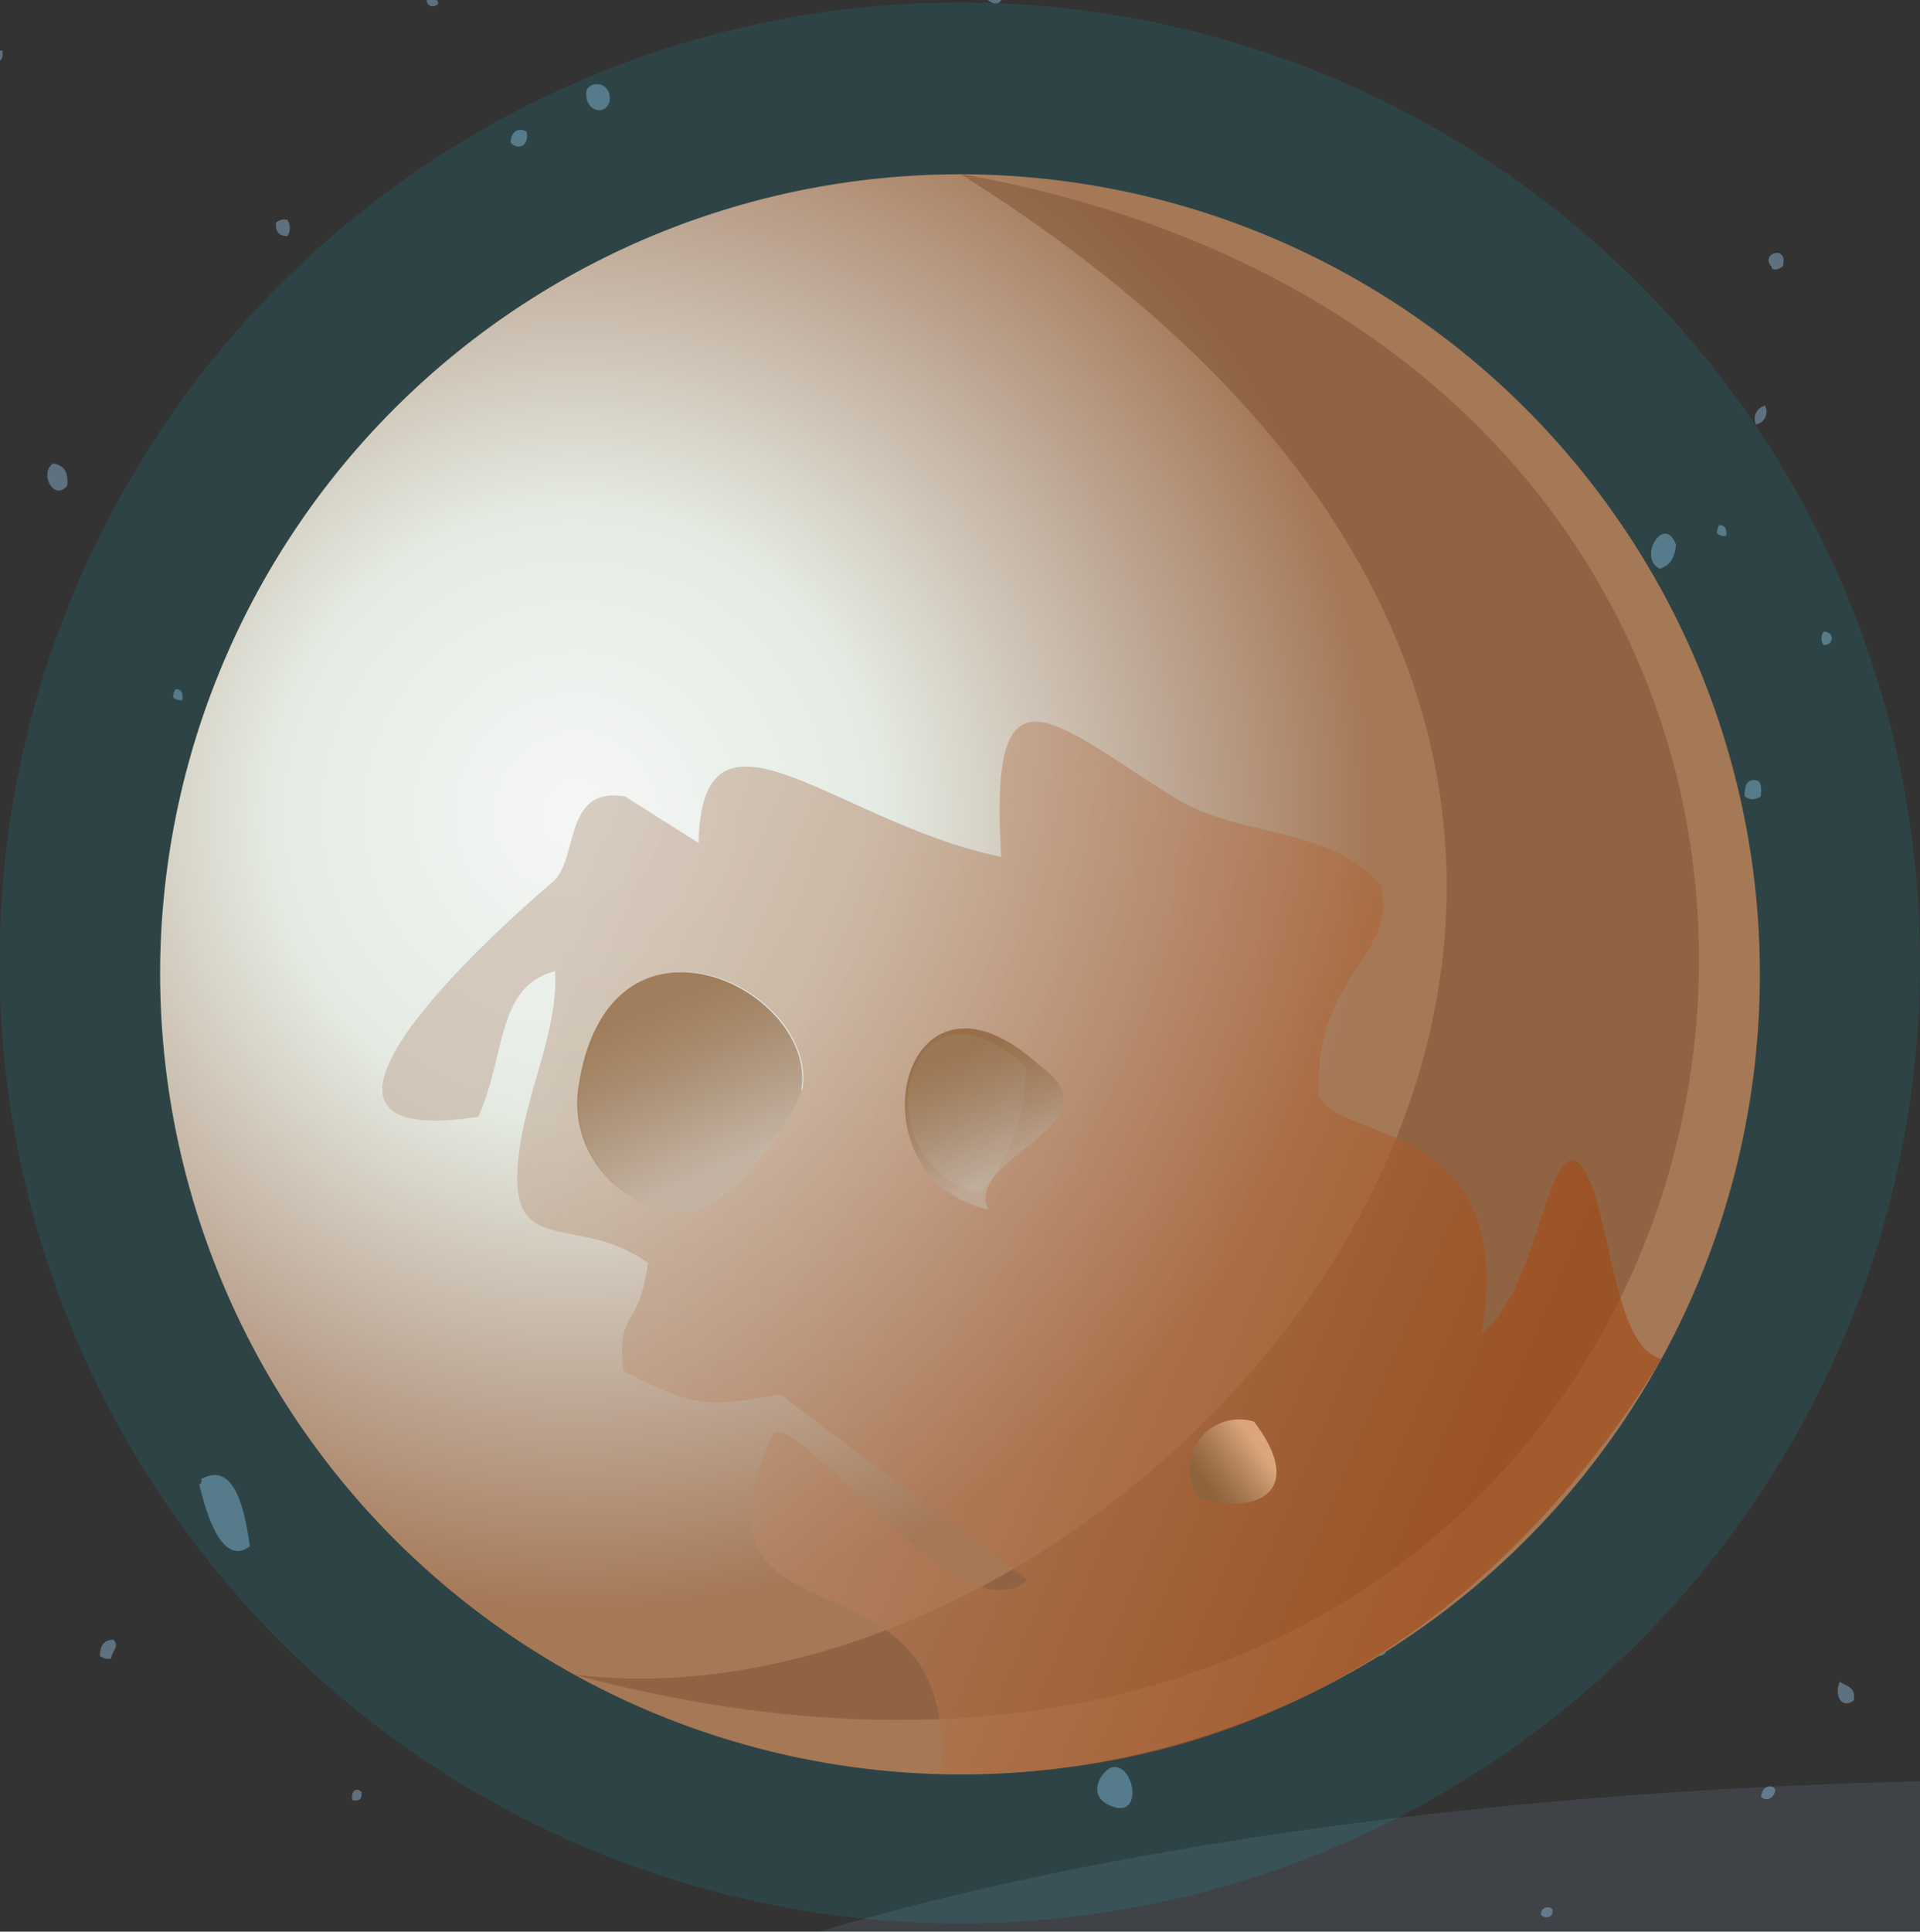 <?xml version="1.0" encoding="UTF-8"?>
<svg xmlns="http://www.w3.org/2000/svg" xmlns:xlink="http://www.w3.org/1999/xlink" viewBox="0 0 85.5 86">
  <rect x="0" y="0" width="85.5" height="86" fill="#333333" stroke="none"/>
  <defs>
    <style>.cls-1{isolation:isolate;}.cls-2,.cls-3{fill:#aad8ff;}.cls-10,.cls-2,.cls-3,.cls-5,.cls-6,.cls-7,.cls-8,.cls-9{fill-rule:evenodd;}.cls-2{opacity:0.37;}.cls-3{opacity:0.1;mix-blend-mode:screen;}.cls-4{fill:#0aeaff;opacity:0.09;}.cls-5{fill:url(#GradientFill_5);}.cls-6{fill:#7c512f;opacity:0.49;}.cls-7{opacity:0.62;fill:url(#GradientFill_4);}.cls-8,.cls-9{opacity:0.81;}.cls-8{fill:url(#GradientFill_28);}.cls-9{fill:url(#GradientFill_28-2);}.cls-10{fill:url(#GradientFill_3);}</style>
    <radialGradient id="GradientFill_5" cx="25.65" cy="36.23" r="35.62" gradientUnits="userSpaceOnUse">
      <stop offset="0" stop-color="#f5f7f6"></stop>
      <stop offset="0.38" stop-color="#e5ebe3"></stop>
      <stop offset="0.73" stop-color="#bfa997"></stop>
      <stop offset="1" stop-color="#a57856"></stop>
    </radialGradient>
    <linearGradient id="GradientFill_4" x1="66.28" y1="64.86" x2="22.98" y2="46.58" gradientUnits="userSpaceOnUse">
      <stop offset="0" stop-color="#a24713"></stop>
      <stop offset="1" stop-color="#c4b19f"></stop>
    </linearGradient>
    <linearGradient id="GradientFill_28" x1="29.1" y1="44.89" x2="32.14" y2="51.98" gradientUnits="userSpaceOnUse">
      <stop offset="0" stop-color="#8f643d"></stop>
      <stop offset="0.19" stop-color="#956d48"></stop>
      <stop offset="0.53" stop-color="#a48467"></stop>
      <stop offset="0.98" stop-color="#bea997"></stop>
      <stop offset="1" stop-color="#bfab9a"></stop>
    </linearGradient>
    <linearGradient id="GradientFill_28-2" x1="42.67" y1="46.79" x2="44.93" y2="52.1" xlink:href="#GradientFill_28"></linearGradient>
    <linearGradient id="GradientFill_3" x1="53.69" y1="66.12" x2="56.07" y2="64.42" gradientUnits="userSpaceOnUse">
      <stop offset="0" stop-color="#8f643d"></stop>
      <stop offset="0.22" stop-color="#9a6e47"></stop>
      <stop offset="0.62" stop-color="#b88860"></stop>
      <stop offset="1" stop-color="#dba67e"></stop>
    </linearGradient>
  </defs>
  <title>Pluto-2</title>
  <g class="cls-1">
    <g id="Layer_1" data-name="Layer 1">
      <g id="stars">
        <g id="_Group_" data-name="&lt;Group&gt;">
          <g id="_Group_2" data-name="&lt;Group&gt;">
            <path id="_Path_" data-name="&lt;Path&gt;" class="cls-2" d="M61.08,72.87c.43,0,.63.22.62.72C61.3,74,60.71,73.34,61.08,72.87Z"></path>
            <path id="_Path_2" data-name="&lt;Path&gt;" class="cls-2" d="M69.13,85c.07.41-.36.43-.51.24A.3.3,0,0,1,69.13,85Z"></path>
            <path id="_Path_3" data-name="&lt;Path&gt;" class="cls-2" d="M49.56,78.67c1-.12,1.38,2.46-.2,1.68C48.32,79.84,49.16,78.72,49.56,78.67Z"></path>
            <path id="_Path_4" data-name="&lt;Path&gt;" class="cls-2" d="M78.43,80c0-.4.38-.62.62-.36C79.08,80,78.67,80.25,78.43,80Z"></path>
            <path id="_Path_5" data-name="&lt;Path&gt;" class="cls-2" d="M15.69,80.15c-.09-.43.22-.6.41-.36C16.13,80.11,16,80.19,15.69,80.15Z"></path>
            <path id="_Path_6" data-name="&lt;Path&gt;" class="cls-2" d="M8.87,66.08c.08,0,.12-.1.1-.24,1.52-.83,1.94,1.52,2.16,3C9.89,69.78,9.18,67.37,8.87,66.08Z"></path>
            <path id="_Path_7" data-name="&lt;Path&gt;" class="cls-2" d="M81.93,74.87c.26.22.73.19.62.84C82,76.11,81.66,75.47,81.93,74.87Z"></path>
            <path id="_Path_8" data-name="&lt;Path&gt;" class="cls-2" d="M5.06,73c.28.33-.09.5-.1.84a.6.6,0,0,1-.51-.12Q4.45,73,5.06,73Z"></path>
            <path id="_Path_9" data-name="&lt;Path&gt;" class="cls-2" d="M28.59,71.25c.56-.13.58.36.72.72C28.88,72.54,28.1,71.78,28.59,71.25Z"></path>
            <path id="_Path_10" data-name="&lt;Path&gt;" class="cls-2" d="M33.28,62.45c0,.87-1.35,1-1.54-.12C32.14,61.58,33.3,61.52,33.28,62.45Z"></path>
            <path id="_Path_11" data-name="&lt;Path&gt;" class="cls-2" d="M67.16,62.09c.33-.32.78,0,.62.6C67.32,62.79,67.21,62.48,67.16,62.09Z"></path>
            <path id="_Path_12" data-name="&lt;Path&gt;" class="cls-2" d="M65.4,58.69v-.24C65.81,58,66,59.15,65.4,58.69Z"></path>
            <path id="_Path_13" data-name="&lt;Path&gt;" class="cls-2" d="M52.19,50.13c.48,1.12-.91,1.36-1,.36.12,0,.11-.19.1-.36A1,1,0,0,1,52.19,50.13Z"></path>
            <path id="_Path_14" data-name="&lt;Path&gt;" class="cls-2" d="M10.39,50.87c-.33.31-1.2.41-1.13-.36C9.59,50,10.3,50.37,10.39,50.87Z"></path>
            <path id="_Path_15" data-name="&lt;Path&gt;" class="cls-2" d="M62.24,47.45a.15.15,0,0,0-.2-.12.77.77,0,0,1,.1-.48c.26,0,.32.18.41.36C62.4,47.24,62.37,47.41,62.24,47.45Z"></path>
            <path id="_Path_16" data-name="&lt;Path&gt;" class="cls-2" d="M50.6,44.39c-.09.58-.49.62-.92.48C47.66,44.2,50.94,42.28,50.6,44.39Z"></path>
            <path id="_Path_17" data-name="&lt;Path&gt;" class="cls-2" d="M10.56,44.39c0,.23.12.27.1.48s-.26.18-.41.24c-.09-.22-.29-.31-.2-.72Z"></path>
            <path id="_Path_18" data-name="&lt;Path&gt;" class="cls-2" d="M74.56,42.88a.15.15,0,0,0-.2-.12c0-.3.16-.37.31-.48C74.89,42.53,74.87,42.73,74.56,42.88Z"></path>
            <path id="_Path_19" data-name="&lt;Path&gt;" class="cls-2" d="M27.94,39.65c0-.5.19-.74.62-.72,0,.24.28.15.21.48S28.24,40,27.94,39.65Z"></path>
            <path id="_Path_20" data-name="&lt;Path&gt;" class="cls-2" d="M32.14,36.05c.34,0,.5.14.51.48-.08,0-.12.1-.1.24a.61.61,0,0,1-.51-.12C32,36.31,32.18,36.34,32.14,36.05Z"></path>
            <path id="_Path_21" data-name="&lt;Path&gt;" class="cls-2" d="M78.41,35.45a.57.57,0,0,1-.72,0c0-.45.08-.71.41-.72S78.46,35,78.41,35.45Z"></path>
            <path id="_Path_22" data-name="&lt;Path&gt;" class="cls-2" d="M23,35.68v-.36c.24,0,.39,0,.41.24C23.23,35.6,23.17,35.73,23,35.68Z"></path>
            <path id="_Path_23" data-name="&lt;Path&gt;" class="cls-2" d="M52.73,31.06c.06-.37.41-.55,1.13-.6C55.15,31.44,52.44,32.72,52.73,31.06Z"></path>
            <path id="_Path_24" data-name="&lt;Path&gt;" class="cls-2" d="M8.12,31.17a.51.51,0,0,1-.41-.12.62.62,0,0,1,.1-.36C8.09,30.66,8.15,30.86,8.12,31.17Z"></path>
            <path id="_Path_25" data-name="&lt;Path&gt;" class="cls-2" d="M36.23,28.78c.08.57-.22.63-.51.48a.9.9,0,0,1,.1-.6C36,28.63,36,28.79,36.23,28.78Z"></path>
            <path id="_Path_26" data-name="&lt;Path&gt;" class="cls-2" d="M81.21,28.72a.51.51,0,0,1,0-.6C81.69,28.12,81.69,28.72,81.21,28.72Z"></path>
            <path id="_Path_27" data-name="&lt;Path&gt;" class="cls-2" d="M43.61,27.24c.08-.41-.15-.46-.1-.84h.41c-.12.53,0,.39.1.84Z"></path>
            <path id="_Path_28" data-name="&lt;Path&gt;" class="cls-2" d="M19.08,27.4a.6.6,0,0,1-.51-.12v-.36C18.92,26.87,19.15,27,19.08,27.4Z"></path>
            <path id="_Path_29" data-name="&lt;Path&gt;" class="cls-2" d="M73.91,25.32c-1-.48.19-2.46.72-1.08C74.59,24.84,74.35,25.19,73.91,25.32Z"></path>
            <path id="_Path_30" data-name="&lt;Path&gt;" class="cls-2" d="M22.26,24.52a.51.51,0,0,1,.41.12c0,.31-.14.39-.41.36Z"></path>
            <path id="_Path_31" data-name="&lt;Path&gt;" class="cls-2" d="M76.56,23.38c.27,0,.34.17.31.48a.53.53,0,0,1-.41-.12A.63.63,0,0,1,76.56,23.38Z"></path>
            <path id="_Path_32" data-name="&lt;Path&gt;" class="cls-2" d="M2.37,20.63c.41.08.7.3.62,1C2.41,22.34,1.72,21.07,2.37,20.63Z"></path>
            <path id="_Path_33" data-name="&lt;Path&gt;" class="cls-2" d="M24.68,19.84c.09.51-.25.51-.62.48C24,19.84,24.33,19.84,24.68,19.84Z"></path>
            <path id="_Path_34" data-name="&lt;Path&gt;" class="cls-2" d="M78.19,18.9a.61.61,0,0,1,.41-.84A.58.58,0,0,1,78.19,18.9Z"></path>
            <path id="_Path_35" data-name="&lt;Path&gt;" class="cls-2" d="M67.2,18.5c-.36,0-.54-.17-.51-.6.19,0,.23-.13.41-.12C67.23,18.1,67.32,18.14,67.2,18.5Z"></path>
            <path id="_Path_36" data-name="&lt;Path&gt;" class="cls-2" d="M63.76,15.85c.2-.23.63-.12.51.36h-.41A.61.61,0,0,0,63.76,15.85Z"></path>
            <path id="_Path_37" data-name="&lt;Path&gt;" class="cls-2" d="M78.88,11.86c-.53-.58.78-1,.51,0C79.33,11.93,78.9,12.14,78.88,11.86Z"></path>
            <path id="_Path_38" data-name="&lt;Path&gt;" class="cls-2" d="M50.38,12.1c-.13,0-.14.15-.31.12s-.15-.23-.1-.48C50.24,11.7,50.41,11.78,50.38,12.1Z"></path>
            <path id="_Path_39" data-name="&lt;Path&gt;" class="cls-2" d="M12.8,10.51c-.37,0-.54-.17-.51-.6a.58.58,0,0,1,.51-.12A.66.66,0,0,1,12.8,10.51Z"></path>
            <path id="_Path_40" data-name="&lt;Path&gt;" class="cls-2" d="M27.13,4.58c-.28.64-1.18.29-1-.6C26.43,3.52,27.31,3.74,27.13,4.58Z"></path>
            <path id="_Path_41" data-name="&lt;Path&gt;" class="cls-2" d="M-.09,2.73c0-.16-.14-.23-.1-.48H.11C.14,2.53.09,2.71-.09,2.73Z"></path>
            <path id="_Path_42" data-name="&lt;Path&gt;" class="cls-2" d="M44.65-.16c-.11.45-.46.35-.72.12-.08-.34.15-.31.1-.6C44.42-.69,44.64-.54,44.65-.16Z"></path>
            <path id="_Path_43" data-name="&lt;Path&gt;" class="cls-2" d="M71.87,43.52c.3.25.77.3.92.72a.7.7,0,0,1-.82,0A.6.6,0,0,0,71.87,43.52Z"></path>
            <path id="_Path_44" data-name="&lt;Path&gt;" class="cls-2" d="M76.69,39.75a.6.6,0,0,1,.51-.12C77.38,40.39,76.67,40.33,76.69,39.75Z"></path>
            <path id="_Path_45" data-name="&lt;Path&gt;" class="cls-2" d="M22.74,6.35c0-.5.37-.7.72-.48C23.56,6.59,23,6.66,22.74,6.35Z"></path>
            <path id="_Path_46" data-name="&lt;Path&gt;" class="cls-2" d="M19-.08c.26,0,.5,0,.52.24C19.38.35,18.95.34,19-.08Z"></path>
          </g>
        </g>
      </g>
      <path id="_Path_47" data-name="&lt;Path&gt;" class="cls-3" d="M69.17,114.08c11-3.44,14.63-6.86,22.89-10,24.47-9.29,46.38.39,64,5C212.72,123.94,269,97.9,268.73,94.7c-.15-1.64-15.46.12-59.28,0-32-.09-57.12-13.21-105.65-15.21-47.75-2-75.55,8.38-75.72,10.21-.21,2.3,43.57,6.5,43.43,10-.16,4.18-63,4-122,3.87v7.36c26.7,1.1,53.27,2.75,72.13,5.64C28.89,117.69,47.38,120.88,69.17,114.08Z"></path>
      <g id="pluto">
        <circle id="_Path_48" data-name="&lt;Path&gt;" class="cls-4" cx="42.74" cy="42.87" r="42.76"></circle>
        <path id="_Path_49" data-name="&lt;Path&gt;" class="cls-5" d="M42.74,79A35.62,35.62,0,1,0,7.13,43.35,35.69,35.69,0,0,0,42.74,79Z"></path>
        <path id="_Path_50" data-name="&lt;Path&gt;" class="cls-6" d="M42.74,7.73c45.68,28.57,9,70.08-17.19,66.82C81.22,89.47,95.51,17.2,42.74,7.73Z"></path>
        <path id="_Compound_Path_" data-name="&lt;Compound Path&gt;" class="cls-7" d="M43.67,53.11c-5.49-1.24-3.43-10.59,2-5.63a8.36,8.36,0,0,1-2,5.63Zm-8-4.6C35.45,50,32.19,53.7,31,53.87a4.78,4.78,0,0,1-5.18-5.54c1.38-8.84,10.65-4.32,9.91.18ZM55.84,63.29c2.13,2.82.59,4.25-2.44,3.41.27-3,.71-2.54,2.44-3.41ZM74,60.49c-2.36-.46-2.28-7.71-3.81-8.79-1.36-.56-1.7,5.67-4.22,7.7,1.8-10.52-7.87-8.23-7.24-11.23,0-4.79,3.56-5.76,2.75-8.8-2.4-2.66-6.15-2-9.21-3.88C46.88,32.14,44,29,44.59,38.15c-7.31-1.49-13.33-7.88-13.48-.62l-3.27-2.07c-2.79-.47-2.05,2.81-3.23,3.81-.13.11-14.53,12.19-3.31,10.45,1.26-2.82.79-5.8,3.42-6.48.15,2.7-1.36,5.49-1.64,8.36-.46,4.57,2.62,2.33,5.77,4.63-.39,3-1.37,2-1.1,4.8,3.49,1.79,3.77,1.54,7,1.06l11,8.25c-2.94,2.72-10.32-7.75-11.36-6.47-4.44,10.27,8.35,4.21,7.5,15.09C57.23,79.36,67.72,70.71,74,60.49Z"></path>
        <path id="_Path_51" data-name="&lt;Path&gt;" class="cls-8" d="M35.68,48.51c.74-4.49-8.53-9-9.91-.18A4.78,4.78,0,0,0,31,53.87C32.19,53.7,35.45,50,35.68,48.51Z"></path>
        <path id="_Path_52" data-name="&lt;Path&gt;" class="cls-9" d="M44,53.85c-1.06-2.41,6-3.79,2.29-6.42C40.06,41.77,37.71,52.43,44,53.85Z"></path>
        <path id="_Path_53" data-name="&lt;Path&gt;" class="cls-10" d="M55.84,63.29A2.21,2.21,0,0,0,53.4,66.7C56.43,67.53,58,66.1,55.84,63.29Z"></path>
      </g>
    </g>
  </g>
</svg>
